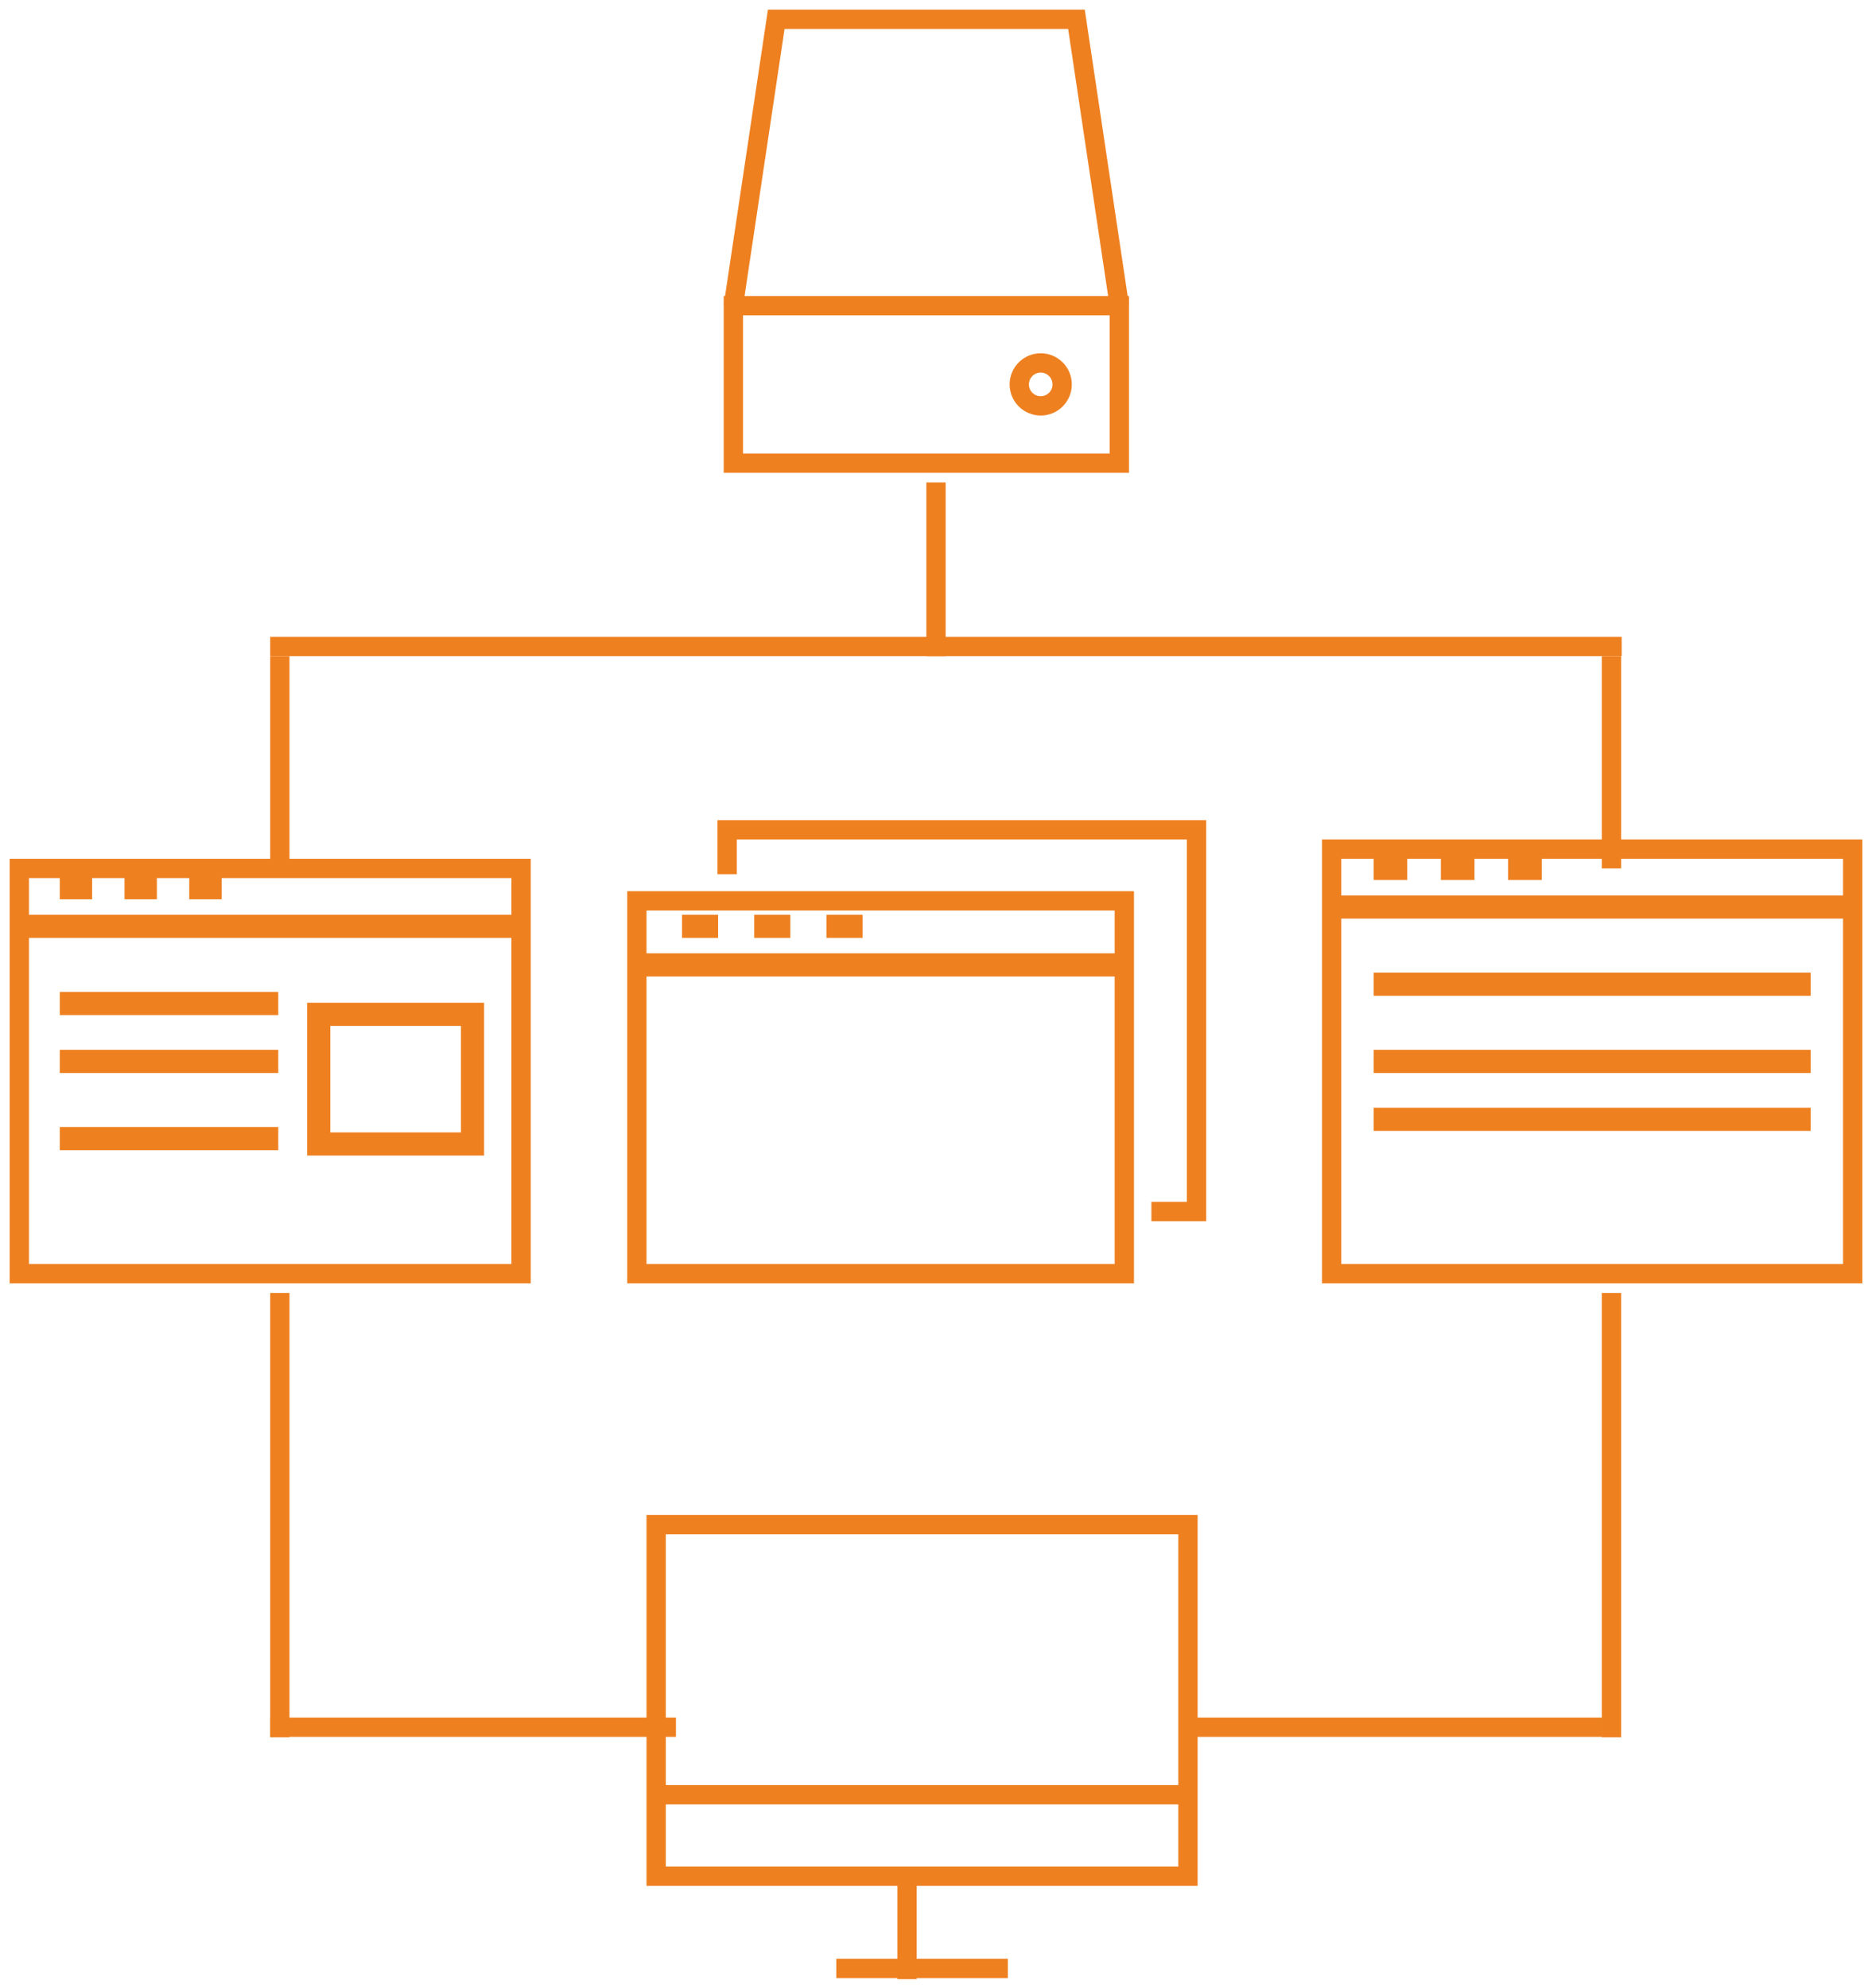 <?xml version="1.0" encoding="UTF-8" standalone="no"?>
<svg width="97px" height="103px" viewBox="0 0 97 103" version="1.1" xmlns="http://www.w3.org/2000/svg" xmlns:xlink="http://www.w3.org/1999/xlink" xmlns:sketch="http://www.bohemiancoding.com/sketch/ns">
    <!-- Generator: sketchtool 3.5.2 (25235) - http://www.bohemiancoding.com/sketch -->
    <title>icon-software-architecture</title>
    <desc>Created with sketchtool.</desc>
    <defs></defs>
    <g id="Page-1" stroke="none" stroke-width="1" fill="none" fill-rule="evenodd" sketch:type="MSPage">
        <g id="services---software-factory" sketch:type="MSArtboardGroup" transform="translate(-879, -5559)" stroke="#EE8020">
            <g id="icon-software-architecture" sketch:type="MSLayerGroup" transform="translate(880, 5560)">
                <g id="Group-8" transform="translate(37, 0)" sketch:type="MSShapeGroup">
                    <path d="M0,14.839 L2.222,0 L17.778,0 L20,14.839" id="Shape"></path>
                    <rect id="Rectangle-path" x="0" y="14.839" width="20" height="8.161"></rect>
                    <ellipse id="Oval" cx="15.926" cy="18.919" rx="1.111" ry="1.113"></ellipse>
                </g>
                <g id="Group-10" transform="translate(33, 78)" sketch:type="MSShapeGroup">
                    <rect id="Rectangle-path" x="0" y="0" width="27.556" height="18.222"></rect>
                    <path d="M9.333,23 L18.222,23" id="Shape"></path>
                    <path d="M13,23.556 L13,18.222" id="Shape"></path>
                    <path d="M0,14 L28,14" id="Shape"></path>
                </g>
                <g id="Group-7" transform="translate(0, 42)" sketch:type="MSShapeGroup">
                    <rect id="Rectangle-path" x="32" y="3.68" width="25.258" height="19.32"></rect>
                    <path d="M36.677,2.3 L36.677,0 L61,0 L61,19.78 L58.661,19.78" id="Shape"></path>
                    <path d="M32,7 L57.258,7" id="Shape" stroke-width="1.2"></path>
                    <path d="M36.21,5 L34.339,5" id="Shape" stroke-width="1.2"></path>
                    <path d="M39.952,5 L38.081,5" id="Shape" stroke-width="1.2"></path>
                    <path d="M43.694,5 L41.823,5" id="Shape" stroke-width="1.2"></path>
                    <path d="M70.177,8 L92.823,8" id="Shape" stroke-width="1.2"></path>
                    <path d="M70.177,12 L92.823,12" id="Shape" stroke-width="1.2"></path>
                    <path d="M70.177,15 L92.823,15" id="Shape" stroke-width="1.2"></path>
                    <rect id="Rectangle-path" x="68" y="1" width="27" height="22"></rect>
                    <path d="M68,4 L95,4" id="Shape" stroke-width="1.2"></path>
                    <path d="M71.919,2 L70.177,2" id="Shape" stroke-width="1.2"></path>
                    <path d="M75.403,2 L73.661,2" id="Shape" stroke-width="1.2"></path>
                    <path d="M78.887,2 L77.145,2" id="Shape" stroke-width="1.2"></path>
                    <rect id="Rectangle-path" x="0" y="2" width="26" height="21"></rect>
                    <path d="M0,5 L26,5" id="Shape" stroke-width="1.2"></path>
                    <path d="M3.774,3 L2.097,3" id="Shape" stroke-width="1.2"></path>
                    <path d="M7.129,3 L5.452,3" id="Shape" stroke-width="1.2"></path>
                    <path d="M10.484,3 L8.806,3" id="Shape" stroke-width="1.2"></path>
                    <path d="M2.097,9 L13.419,9" id="Shape" stroke-width="1.2"></path>
                    <path d="M2.097,12 L13.419,12" id="Shape" stroke-width="1.2"></path>
                    <path d="M2.097,16 L13.419,16" id="Shape" stroke-width="1.2"></path>
                    <rect id="Rectangle-path" stroke-width="1.2" x="15.516" y="9.56" width="7.968" height="6.72"></rect>
                </g>
                <path d="M13.5,32.5 L82.529,32.5" id="Line" stroke-linecap="square" sketch:type="MSShapeGroup"></path>
                <path d="M13.5,88.5 L33.525,88.5" id="Line-Copy-4" stroke-linecap="square" sketch:type="MSShapeGroup"></path>
                <path d="M61.5,88.5 L81.525,88.5" id="Line-Copy-5" stroke-linecap="square" sketch:type="MSShapeGroup"></path>
                <path d="M47.5,24.5 L47.5,32.5" id="Line" stroke-linecap="square" sketch:type="MSShapeGroup"></path>
                <path d="M13.5,33.5 L13.5,43.5" id="Line-Copy-6" stroke-linecap="square" sketch:type="MSShapeGroup"></path>
                <path d="M13.5,66.5 L13.5,88.523" id="Line-Copy-8" stroke-linecap="square" sketch:type="MSShapeGroup"></path>
                <path d="M82.5,66.5 L82.5,88.523" id="Line-Copy-9" stroke-linecap="square" sketch:type="MSShapeGroup"></path>
                <path d="M82.5,33.5 L82.5,43.5" id="Line-Copy-7" stroke-linecap="square" sketch:type="MSShapeGroup"></path>
            </g>
        </g>
    </g>
</svg>